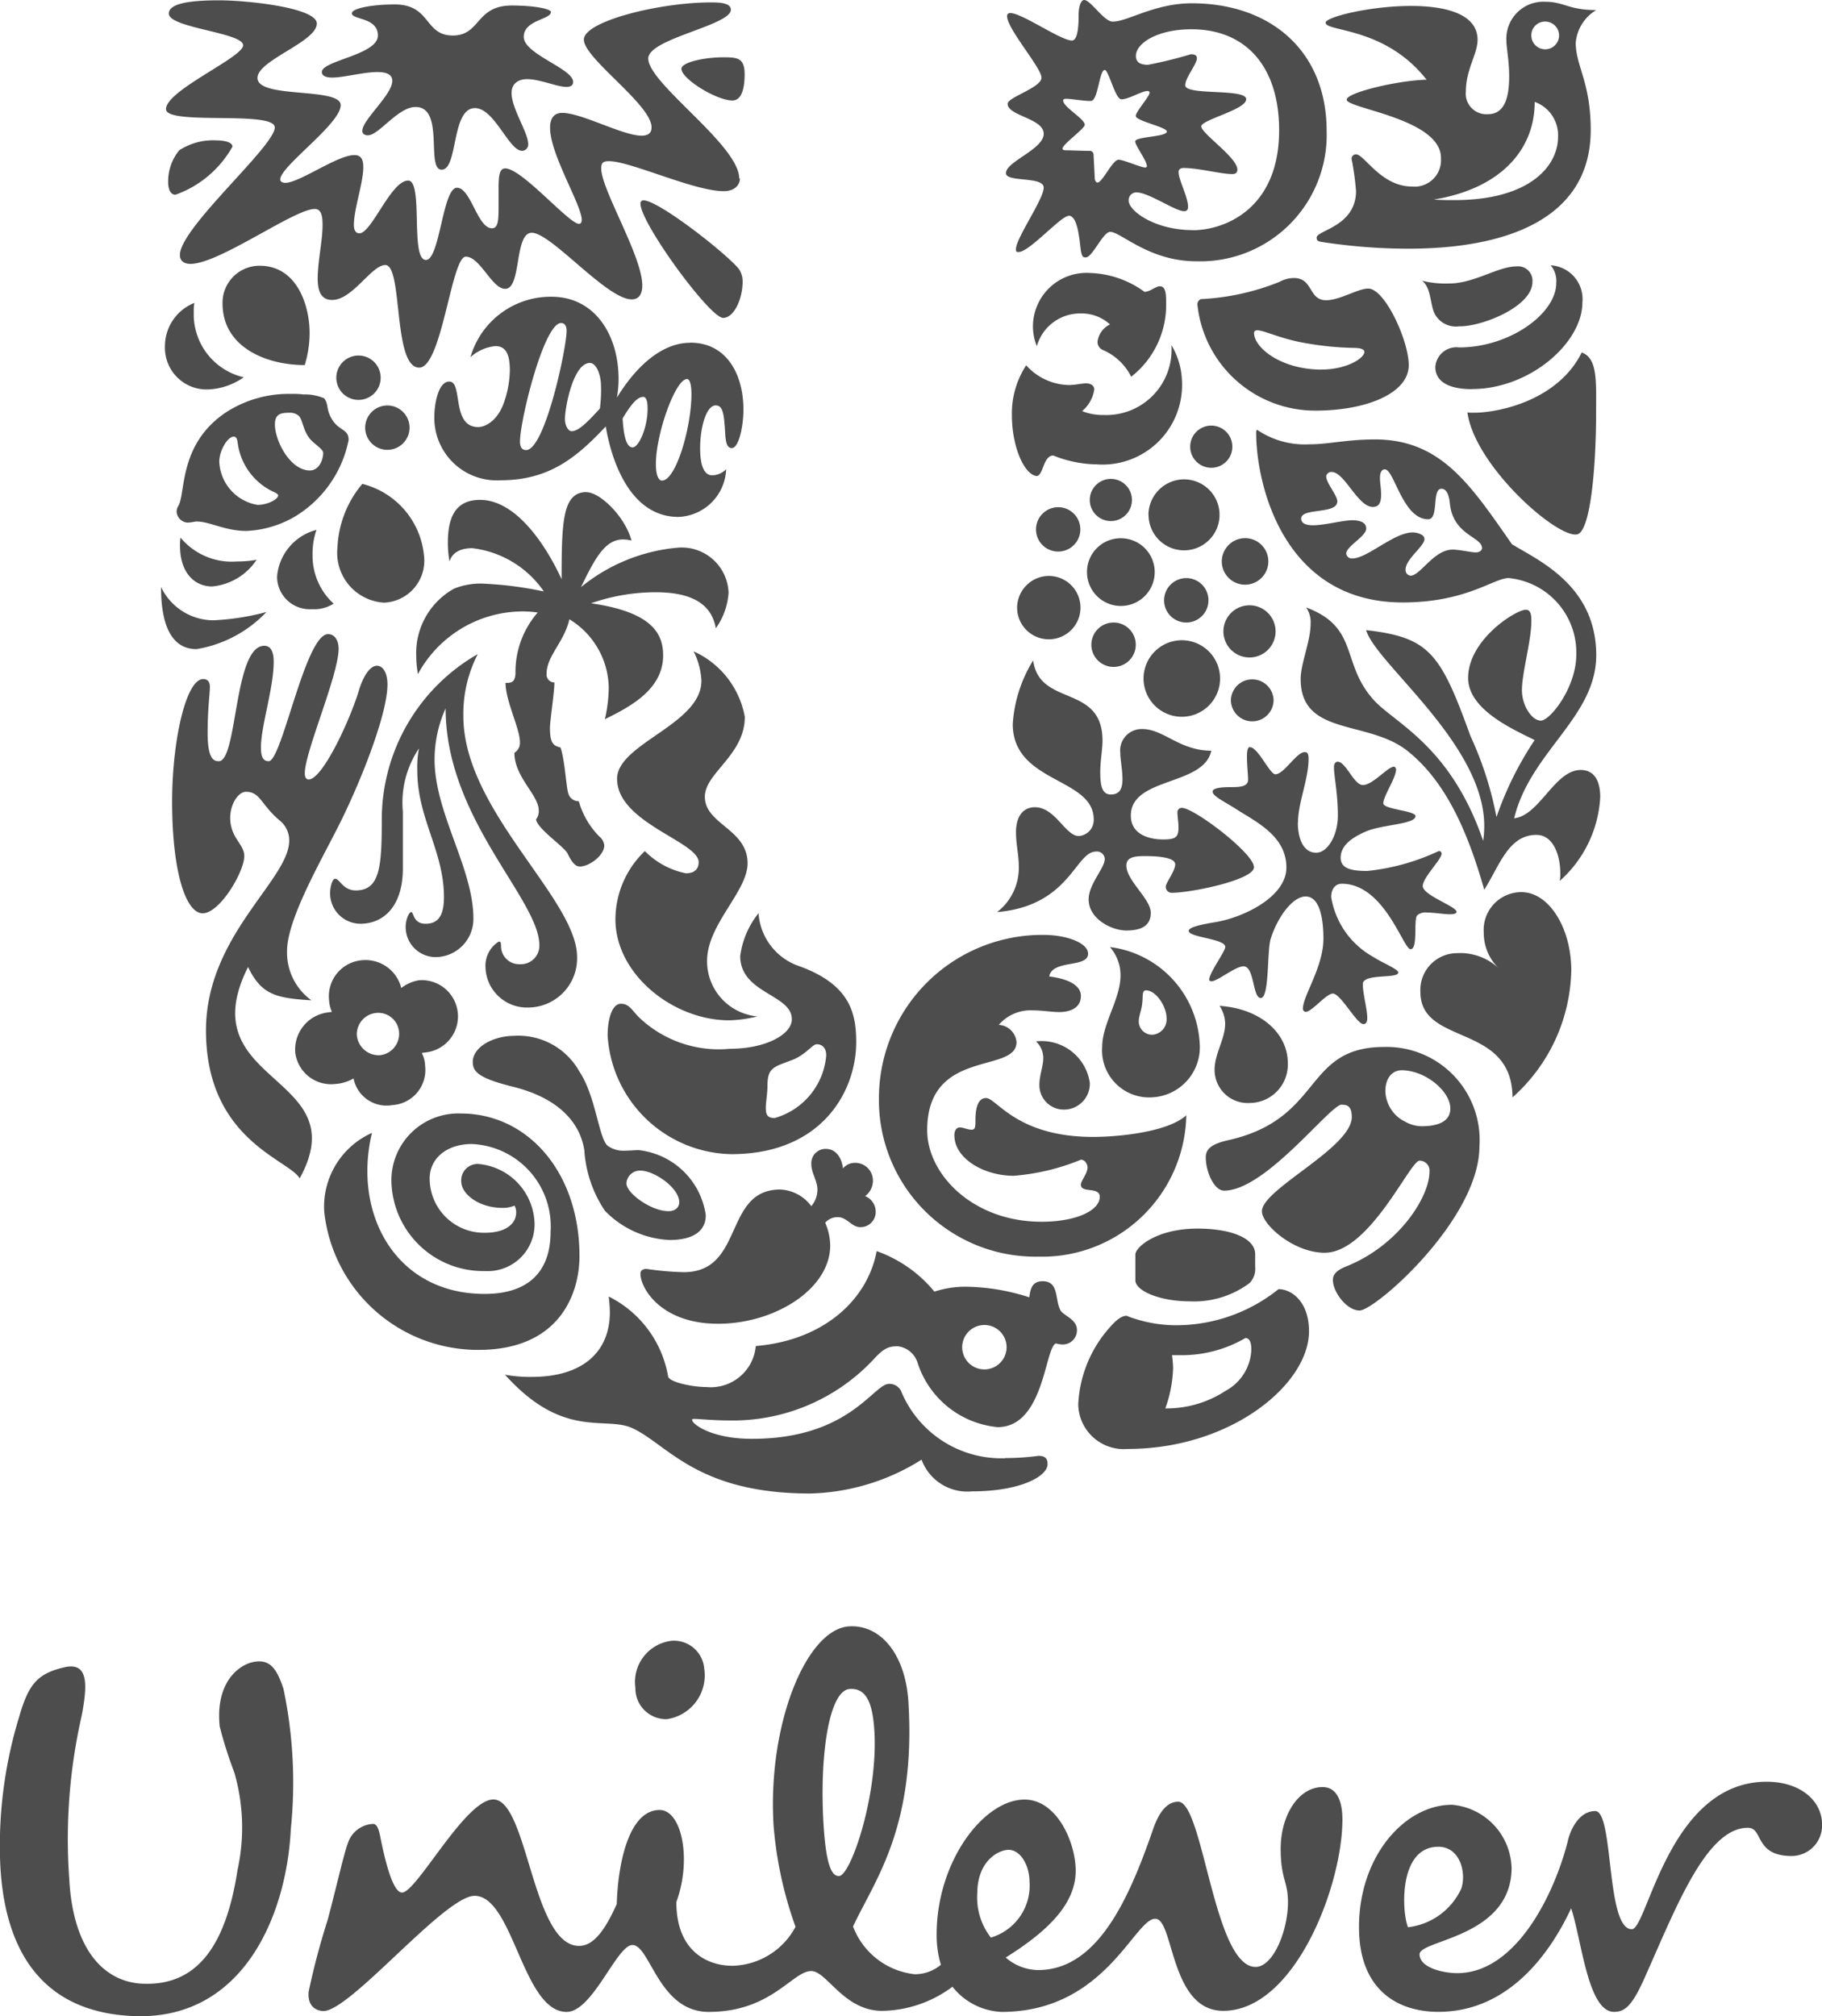 <svg xmlns="http://www.w3.org/2000/svg" width="74.754" height="82.713" viewBox="0 0 74.754 82.713">
  <g id="Raggruppa_4804" data-name="Raggruppa 4804" transform="translate(17336 -9595.503)">
    <path id="Tracciato_99347" data-name="Tracciato 99347" d="M26.04,33.084c0-1.455,3.461-2.23,3.461-4.028a2.984,2.984,0,0,0-.32-1.206,3.662,3.662,0,0,1,2.1,2.687c0,1.571-1.639,2.3-1.639,3.277,0,1.139,1.753,1.321,1.753,2.732,0,1.161-1.662,2.5-1.662,4.006A2.273,2.273,0,0,0,31.8,42.827a5.27,5.27,0,0,1-1.162.16c-2.3,0-4.665-1.89-4.665-4.143a3.881,3.881,0,0,1,1.208-2.8,3.254,3.254,0,0,0,1.682.911c.366,0,.525-.183.525-.456,0-.842-3.346-1.616-3.346-3.415m7.261,11.5c-.8.318-1.092.3-1.092,1.09,0,.3-.068.683-.068.888,0,.274.045.434.363.434a2.915,2.915,0,0,0,2.116-2.572c0-.319-.181-.455-.386-.455-.181,0-.388.365-.934.616M33.21,42.94c0-1.024-2.117-1.047-2.117-2.595a3.562,3.562,0,0,1,.752-1.753,2.466,2.466,0,0,0,1.707,2.186c2.025.751,2.3,1.888,2.3,3.1,0,2.046-1.434,4.6-5.122,4.6a5.183,5.183,0,0,1-5.077-4.87c0-.615.16-1.3.548-1.3.34,0,.454.272.728.546a4.737,4.737,0,0,0,3.755,1.3c1.459,0,2.527-.591,2.527-1.207M21.784,45.716c1.822.455,2.732,1.435,2.913,2.6a5.038,5.038,0,0,0,.843,2.483A3.944,3.944,0,0,0,28.2,52c.819,0,1.48-.272,1.48-1.022a3.126,3.126,0,0,0-2.755-2.665c-.159,0-.364.023-.59.023a1.091,1.091,0,0,1-.685-.206c-.364-.317-.478-2.025-1.159-3.048a2.865,2.865,0,0,0-2.687-1.457c-.8,0-1.683.433-1.683,1.07,0,.387.2.658,1.661,1.021m6.35,5.1c-.682,0-1.707-.729-1.707-1.139A.552.552,0,0,1,27,49.154c.568,0,1.592.707,1.592,1.3,0,.159-.113.364-.454.364m6.122-.865a1.051,1.051,0,0,1-.25.659,1.68,1.68,0,0,0-1.273-.683c-2.346,0-1.458,3.391-3.962,3.391a12.032,12.032,0,0,1-1.524-.134c-.16,0-.251.067-.251.2,0,.592.843,2.05,3.185,2.05s4.6-1.434,4.6-3.212a2.382,2.382,0,0,0-.206-.932.668.668,0,0,1,.524-.229c.363,0,.571.411.911.411a.624.624,0,0,0,.638-.636.688.688,0,0,0-.435-.638.78.78,0,0,0,.32-.613.724.724,0,0,0-.728-.752.642.642,0,0,0-.5.227c-.047-.41-.272-.8-.707-.8a.586.586,0,0,0-.59.638c0,.363.25.658.25,1.048m15.41-39.379c-1.594,0-2.641-.8-2.641-1.207a.317.317,0,0,1,.318-.341c.5,0,1.594.773,1.959.773.09,0,.159-.045.159-.18,0-.41-.388-1.094-.388-1.435,0-.091.068-.159.206-.159.615,0,1.526.25,2,.25.16,0,.206-.091.206-.182,0-.5-1.48-1.479-1.48-1.776,0-.273,1.842-.682,1.842-1.114,0-.456-2.5-.137-2.5-.57,0-.319.477-.865.477-1.114,0-.114-.09-.16-.25-.16a17.938,17.938,0,0,1-1.753.432c-.228,0-.5-.044-.5-.363,0-.524.888-1.094,2.277-1.094,2.252,0,3.6,1.549,3.6,4.143,0,3.277-2.3,4.1-3.529,4.1M45.229,6.25c0-.251-.887-.729-.887-1,0-.046.045-.069.114-.069.248,0,.682.09,1.023.09.3,0,.342-1.273.57-1.273.16,0,.433,1.205.683,1.205.295,0,.839-.342,1.069-.342.045,0,.089.023.089.068,0,.16-.568.774-.568.957,0,.206,1.276.455,1.276.638,0,.228-1.3.2-1.3.408,0,.16.479.8.479,1A.061.061,0,0,1,47.708,8c-.18,0-.886-.319-1.091-.319-.25,0-.66.935-.865.935-.069,0-.114-.092-.114-.206l-.046-.91c0-.092-.044-.182-.159-.182-.274,0-.8-.023-.957-.023-.113,0-.159-.023-.159-.069,0-.181.911-.818.911-.977m16.3,17.368c0-.478-1.208-.525-1.322-1.868-.023-.2-.091-.569-.343-.569-.408,0-.09,1.251-.545,1.251-1.048,0-1.389-2.047-1.777-2.047-.09,0-.2.069-.2.342,0,.25.047.409.047.7s-.069.5-.34.5c-.616,0-1.161-1.434-1.686-1.434a.206.206,0,0,0-.226.181c0,.275.455.774.455,1.023,0,.548-1.482.252-1.482.708,0,.2.206.274.48.274.479,0,1.229-.206,1.616-.206.228,0,.572.047.572.342,0,.32-.821.728-.821,1.025a.228.228,0,0,0,.25.2c.616,0,1.707-1.068,2.48-1.068.138,0,.48.067.48.273,0,.295-.774.818-.774,1.25a.231.231,0,0,0,.2.252c.41,0,.957-1.07,1.73-1.07.3,0,.73.114.957.114.183,0,.252-.114.252-.182m2.159-18.3c0,2.027-1.476,3.574-4.141,4.007.295.023.569.023.843.023,3.116,0,4.255-1.412,4.255-2.594a1.45,1.45,0,0,0-.957-1.436m-3.846,2.3c0-1.615-3.868-2.025-3.868-2.39,0-.3,2.162-.8,3.278-.819-1.709-2.184-4.142-1.956-4.142-2.343,0-.228,1.819-.684,3.5-.684,1.411,0,2.733.32,2.733,1.39,0,.591-.479,1.206-.479,2.116a.843.843,0,0,0,.911.934c.707,0,.865-.752.865-1.55,0-.658-.114-1.159-.114-1.478A1.517,1.517,0,0,1,64.121,1.2c.774,0,.956.341,2.093.341a1.735,1.735,0,0,0-.841,1.343c0,.957.615,1.616.615,3.575,0,3.6-3.368,4.872-7.49,4.872a23.454,23.454,0,0,1-3.527-.274c-.183-.024-.229-.069-.229-.181,0-.3,1.617-.457,1.617-1.913a11.4,11.4,0,0,0-.183-1.322.18.18,0,0,1,.183-.181c.342,0,1.023,1.321,2.3,1.321a1.083,1.083,0,0,0,1.183-1.162M27,9.482c0,.8,2.844,4.688,3.392,4.688.454,0,.8-.8.8-1.48a.918.918,0,0,0-.136-.5c-.411-.568-3.3-2.845-3.938-2.845A.128.128,0,0,0,27,9.482m15.819,6.624a2.418,2.418,0,0,0,1.751.819c.251,0,.547-.069.708-.069.2,0,.341.091.341.251a1.423,1.423,0,0,1-.5.887,2.269,2.269,0,0,0,.887.16,2.679,2.679,0,0,0,2.778-2.869,3.062,3.062,0,0,1,.433,1.456,3.264,3.264,0,0,1-3.5,3.438,4.912,4.912,0,0,1-1.777-.363c-.431,0-.409.864-.7.841-.525-.09-1-1.252-1-2.481a3.61,3.61,0,0,1,.592-2.071m3.437-1.662a1.711,1.711,0,0,0-1.184-.455,1.844,1.844,0,0,0-1.822,1.343,2.162,2.162,0,0,1-.159-.773,2.2,2.2,0,0,1,2.345-2.231,3.994,3.994,0,0,1,2.231.774c.225,0,.454-.228.636-.228.251,0,.251.388.251.66a3.732,3.732,0,0,1-1.433,3.051A2.318,2.318,0,0,0,45.98,15.49a.358.358,0,0,1-.227-.341.918.918,0,0,1,.5-.707M63.142,37.728c1.138,0,2.048,1.479,2.048,3.209a7.147,7.147,0,0,1-2.411,5.211C62.757,43.077,59,44.057,59,41.824a1.509,1.509,0,0,1,1.5-1.592,2.306,2.306,0,0,1,1.708.616A2.016,2.016,0,0,1,61.6,39.39a1.548,1.548,0,0,1,1.547-1.662M10.265,7.136A4.351,4.351,0,0,1,7.922,9.117c-.229,0-.3-.274-.3-.523a2.02,2.02,0,0,1,.454-1.3,2.547,2.547,0,0,1,1.5-.408c.319,0,.682.067.682.248M24.788,21.317c-.979,0-1.023,1.186-1.023,3.574-.728-1.57-1.936-3.255-3.346-3.255-.957,0-1.321.637-1.321,1.752a4.213,4.213,0,0,0,.069.775c.114-.386.477-.545.934-.545a4.154,4.154,0,0,1,2.936,1.775,15.128,15.128,0,0,0-2.481-.32,2.871,2.871,0,0,0-1.207.206A3.027,3.027,0,0,0,17.8,28.032a4.47,4.47,0,0,0,.07.751,4.9,4.9,0,0,1,4.277-2.571,4.246,4.246,0,0,1,.637.046,3.7,3.7,0,0,0-.911,2.5c-.023.363-.16.387-.408.387,0,.748.59,1.866.59,2.435a.477.477,0,0,1-.227.432c0,1,1,1.73,1,2.367a.544.544,0,0,1-.113.365c.068.408,1.16,1.114,1.3,1.41.228.479.388.523.5.523.385,0,1-.455,1-.864a.539.539,0,0,0-.2-.365A3.336,3.336,0,0,1,24.471,34a.446.446,0,0,1-.432-.319c-.092-.3-.138-1.365-.32-1.888-.3-.069-.432-.184-.432-.8,0-.3.182-1.458.182-1.866a.323.323,0,0,1-.319-.363c0-.728.728-1.3.933-2.23a3.346,3.346,0,0,1,1.616,2.8,6,6,0,0,1-.159,1.3c.957-.477,2.39-1.182,2.39-2.616,0-.841-.387-1.774-2.959-2.139a8.054,8.054,0,0,1,2.641-.454c1.456,0,2.3.454,2.48,1.479a2.832,2.832,0,0,0,.523-1.458A1.922,1.922,0,0,0,28.5,23.6a7.269,7.269,0,0,0-3.939,1.616c.593-1.229,1-1.957,1.731-1.957a1.629,1.629,0,0,1,.341.045c-.272-1-1.3-1.982-1.844-1.982m-2.481-1.73c.774,0,1.662-4.188,1.662-4.893,0-.183-.069-.318-.228-.318-.7,0-1.685,3.982-1.685,4.87,0,.159.046.341.251.341m5.577,1.252c.57,0,1.207-2.184,1.207-3.55,0-.3-.046-.615-.182-.615-.478,0-1.277,2.253-1.277,3.484,0,.478.114.682.252.682m-3.71-2.027c.252,0,.568-.273,1.161-.93a5.775,5.775,0,0,0,.046-.912c0-.454-.183-.957-.457-.957-.682,0-1.023,1.822-1.023,2.3,0,.274.138.5.273.5m3.118-.93c0-.389-.09-.478-.182-.478-.227,0-.479.272-.843.885.047.82.183,1.186.411,1.186.25,0,.614-.8.614-1.593M43.771,41.188c1.047.135,1.3.5,1.3.8,0,.5-.455.661-.888.661-.318,0-.682-.069-1.07-.069a1.726,1.726,0,0,0-1.412.593.778.778,0,0,1,.729.706c0,1.32-3.666.226-3.666,3.618,0,1.8,1.868,3.754,4.69,3.754,1.457,0,2.39-.475,2.39-1.021,0-.432-.774-.137-.774-.5,0-.161.273-.456.273-.707,0-.113-.091-.317-.273-.317a9.078,9.078,0,0,1-2.755.659c-1.228,0-2.435-.706-2.435-1.662,0-.206.091-.321.227-.321s.319.093.479.093c.137,0,.158-.093.158-.342s0-.957.435-.957,1.251,1.595,4.392,1.595c1.048,0,3.073-.2,3.824-.888a5.915,5.915,0,0,1-6.077,5.8,6.422,6.422,0,0,1-6.533-6.556,6.7,6.7,0,0,1,6.737-6.644c1,0,1.844.341,1.844.773,0,.593-1.479.227-1.594.934m6.988,1.205a1.36,1.36,0,0,1,.229.729c0,.637-.433,1.23-.433,1.89a1.359,1.359,0,0,0,1.433,1.365A1.576,1.576,0,0,0,53.56,44.74c0-1.206-1.093-2.231-2.8-2.346m-7.533,1.458a.919.919,0,0,1,.3.683c0,.342-.159.7-.159,1.091a1,1,0,0,0,1,1.024,1.06,1.06,0,0,0,1.069-1.092,2,2,0,0,0-2.208-1.707m3.027-3.87a4.208,4.208,0,0,1,3.688,3.939,2.06,2.06,0,0,1-2,2.229,1.93,1.93,0,0,1-2-2.069c0-.957.752-1.959.752-2.938a1.76,1.76,0,0,0-.433-1.16m1.183,3.027a.546.546,0,0,0,.545.57.627.627,0,0,0,.594-.683c0-.478-.433-1.139-.844-1.139-.181,0-.113.273-.16.569-.021.228-.135.5-.135.683M43.111,28.215c.252,1.933,2.846.954,2.846,3.3,0,.343-.092.844-.092,1.276,0,.5.045.932.433.932s.479-.271.479-.637-.091-.818-.091-1.069a.881.881,0,0,1,.91-.979c.865,0,1.525.888,2.824.888-.3,1.456-3.3,1.07-3.3,2.664,0,.8.8.977,1.32.977.478,0,.636-.069.636-.478,0-.227-.045-.476-.045-.637a.179.179,0,0,1,.182-.181c.5,0,2.959,1.866,2.959,2.435,0,.524-2.595,1.048-3.346,1.048a.243.243,0,0,1-.273-.25c0-.159.387-.639.387-.912,0-.2-.341-.342-1.252-.342-.432,0-.751.047-.751.389,0,.615,1,1.366,1,1.934,0,.456-.272.729-1,.729-.614,0-1.548-.479-1.548-1.275,0-.637.661-1.275.661-1.662a.32.32,0,0,0-.364-.3c-.844,0-1.07,2.229-4.053,2.482a2.287,2.287,0,0,0,.889-1.89c0-.479-.114-.865-.114-1.388,0-.682.318-1.024.774-1.024.841,0,1.25,1.181,1.8,1.181a.656.656,0,0,0,.615-.68c0-1.732-3.322-1.48-3.322-3.915a5.635,5.635,0,0,1,.841-2.616m10.856,6.668c0,.568.184,1.228.753,1.228.478,0,.889-.728.889-1.524,0-.911-.16-1.617-.16-1.982,0-.158.069-.227.16-.227.341.023.66.957,1.024.957.41,0,1.024-.752,1.273-.752.068,0,.091.091.091.114,0,.341-.524,1.092-.524,1.388,0,.25,1.32.3,1.32.525,0,.341-1.388.341-2.046.636-.637.273-1.024.614-1.024,1.069s.454.545,1.093.545a9.046,9.046,0,0,0,2.935-.819.107.107,0,0,1,.113.114c0,.229-.773.979-.773,1.322,0,.387,1.412.841,1.388,1.069-.023.068-.113.09-.273.09-.251,0-.636-.069-.932-.069a.524.524,0,0,0-.411.114c-.16.183.046,1.389-.273,1.389-.3,0-1.071-2.686-2.822-2.686-.25,0-.433.2-.433.546a3.431,3.431,0,0,0,1.73,2.458c.386.252,1.023.5,1.023.638,0,.27-1.455.023-1.455.475,0,.411.182,1.026.182,1.39,0,.114-.023.251-.16.251-.271,0-.932-1.252-1.252-1.252-.271,0-.864.751-1.115.751a.127.127,0,0,1-.113-.136c0-.525.841-1.708.841-2.868,0-.547-.068-1.73-.728-1.73-.545,0-1.16.864-1.434,1.73-.16.5-.045,2.435-.409,2.435-.341,0-.252-1.3-.708-1.3-.337,0-1.067.615-1.317.615-.046,0-.09-.023-.09-.069,0-.271.659-1.159.659-1.342,0-.341-1.5-.386-1.5-.659,0-.161.592-.275,1.14-.365,1.16-.206,2.868-1.047,2.868-2.231,0-1.32-1.277-1.887-2.116-2.434-.433-.274-.911-.5-.911-.683s.546-.183.774-.183c.34,0,.681-.023.681-.3,0-.206-.046-.613-.046-.933,0-.226.023-.408.114-.408.342,0,.82,1.113,1.048,1.113.364,0,.865-.909,1.207-.909.114,0,.159.068.159.273,0,.841-.434,1.8-.434,2.617m-.8,19.143a6.714,6.714,0,0,1-4.277,1.48,5.621,5.621,0,0,1-1.959-.388c-.227,0-.478.228-.728.523a5.091,5.091,0,0,0-1.252,3.117,1.867,1.867,0,0,0,2.026,1.823c4.257,0,7.442-2.664,7.442-4.825,0-1.231-.728-1.731-1.252-1.731m-1.184-.252a.836.836,0,0,0,.227-.66v-.523c0-.66-1-1.049-2.365-1.049-1.662,0-2.551.752-2.551,1.071v1.048c0,.434,1,.865,2.233.865a3.8,3.8,0,0,0,2.456-.752m-.182,2.256c.114,0,.251.068.251.478a2,2,0,0,1-1.045,1.683,4.42,4.42,0,0,1-2.483.728,5.373,5.373,0,0,0,.319-1.662,4.252,4.252,0,0,0-.046-.522h.3a5.183,5.183,0,0,0,2.707-.7m-.59-26.179a.876.876,0,0,1,1.751,0,.875.875,0,1,1-1.751,0M10.722,16.606a2.728,2.728,0,0,1-1.48.5A1.711,1.711,0,0,1,7.49,15.355a1.916,1.916,0,0,1,1.206-1.8,2.228,2.228,0,0,0-.023.388,2.651,2.651,0,0,0,2.048,2.663m4.871,4.37A4.329,4.329,0,0,0,14.568,23.6a2.045,2.045,0,0,0,1.912,2.252,1.723,1.723,0,0,0,1.639-1.934,3.365,3.365,0,0,0-2.527-2.937M13.18,17.311a3.384,3.384,0,0,0-.5-.023,4.746,4.746,0,0,0-2.641.728c-2,1.3-1.686,3.345-2,3.869a.454.454,0,0,0-.069.251.484.484,0,0,0,.432.432c.183,0,.3-.044.388-.044.547,0,1.161.386,2.047.386a4.325,4.325,0,0,0,1.912-.546,4.745,4.745,0,0,0,2.278-3.187c0-.433-.342-.365-.637-.774-.319-.478-.16-.659-.365-.933a2.014,2.014,0,0,0-.842-.16m.8,2.39c0,.319-.184.729-.548.729-.8,0-1.433-1.208-1.433-1.891,0-.431.25-.476.591-.476a.552.552,0,0,1,.342.091c.2.113.2.568.454.91.136.227.593.478.593.637M11.29,21.841a1.876,1.876,0,0,1-1.57-1.774c0-.456.343-1.026.591-1.026.091,0,.138.069.16.227a2.585,2.585,0,0,0,1.549,2.072c.068.046.114.069.114.114,0,.16-.435.387-.844.387m1.936-5.736a4.511,4.511,0,0,0,.2-1.321c0-1.094-.5-2.753-2.048-2.753a1.515,1.515,0,0,0-1.524,1.547c0,1.8,1.8,2.527,3.369,2.527M62.119,34.656a13.676,13.676,0,0,1,1.568-3.165c-.749-.386-2.729-1.206-2.729-2.548,0-1.57,1.958-2.8,2.366-2.8.181,0,.229.16.229.454,0,.819-.388,2.139-.388,2.845,0,.636.41,1.25.774,1.25.387,0,1.457-1.365,1.457-2.706a3.068,3.068,0,0,0-2.775-3.142c-.615,0-1.731,1-4.351,1-4.893,0-6.008-4.848-6.008-6.965,0-.092.022-.114.045-.114a3.474,3.474,0,0,0,2.14.591c.8,0,1.525-.2,2.687-.2,2.729,0,3.937,1.89,5.623,4.3,1.021.636,3.457,1.662,3.457,4.551,0,2.549-2.71,3.961-3.367,6.692,1.045-.114,1.66-1.982,2.731-1.982.547,0,.8.434.8,1.114a4.948,4.948,0,0,1-1.662,3.438,1.461,1.461,0,0,0,.023-.341c0-.637-.252-1.548-.98-1.548-1.136,0-1.5,1.229-2.139,2.253-.659-2.32-1.548-4.416-3.14-5.69-1.616-1.3-4.393-.591-4.393-2.959,0-.637.409-1.547.409-2.275a1.069,1.069,0,0,0-.183-.66c2.186.819,1.413,2.275,2.755,3.777.841.956,3.163,1.867,4.507,5.8a4.127,4.127,0,0,0,.045-.613c0-3.368-4.459-6.67-4.846-8.034,2.593.3,3.048.933,4.279,4.344a14.344,14.344,0,0,1,1.069,3.326m-31.07-26.2c0-1.367-3.731-3.893-3.731-4.917a.223.223,0,0,1,.021-.114c.274-.752,3.368-1.276,3.368-1.891,0-.3-.545-.3-.819-.3-2.117,0-5.213.774-5.213,1.526,0,.774,2.778,2.663,2.778,3.6,0,.25-.16.341-.409.341-.775,0-2.46-.934-3.255-.934-.365,0-.5.25-.5.614,0,1.093,1.3,3.166,1.3,3.778,0,.069-.023.16-.112.16-.411,0-2.345-2.275-3.027-2.275-.251,0-.274.34-.274.84v.774c0,.523-.022.842-.273.842-.592,0-.865-1.662-1.434-1.662-.592,0-.7,2.961-1.274,2.961-.66,0-.091-3.256-.729-3.256-.705,0-1.5,2.164-2,2.164-.182,0-.227-.183-.227-.343,0-.659.387-1.728.387-2.367,0-.319-.091-.5-.365-.5-.706,0-2.252,1.14-2.844,1.14-.092,0-.2-.046-.2-.138,0-.547,2.481-2.275,2.481-3.05,0-.751-3.415-.251-3.415-1.116,0-.728,2.435-1.479,2.435-2.23,0-.661-2.89-.955-4-.955-1.345,0-2.072.159-2.072.545,0,.592,3.049.774,3.049,1.3,0,.5-3.164,1.844-3.164,2.619,0,.682,4.463.044,4.463.751,0,.772-3.893,4.117-3.893,5.234,0,.251.182.364.433.364,1.185,0,4.257-2.253,5.1-2.253.3,0,.32.363.32.682,0,.592-.2,1.5-.2,2.164,0,.522.136.887.591.887.843,0,1.616-1.433,2.184-1.433.729,0,.3,4.209,1.39,4.209.932,0,1.319-4.552,1.911-4.552s1.069,1.32,1.617,1.32c.682,0,.363-2.3,1.091-2.3.8,0,3.072,2.732,4.1,2.732.319,0,.434-.251.434-.569,0-1.206-1.685-3.938-1.685-4.8,0-.23.069-.3.318-.3.888,0,3.483,1.23,4.712,1.23.408,0,.66-.227.66-.523M28.681,3.95c0,.411,1.434,1.3,2.093,1.3.388,0,.5-.525.5-1.071,0-.682-.3-.7-.888-.7-.751,0-1.707.2-1.707.477M58.224,45.036c-.318,0-.661.251-.661.863a1.441,1.441,0,0,0,.821,1.252,1.413,1.413,0,0,0,.659.182c.661,0,1.185-.182,1.185-.729,0-.705-1.023-1.568-2-1.568m-2.457,1.41c-.478,0-3.119,3.529-4.825,3.529-.41,0-.752-.774-.752-1.366,0-.319.2-.547.934-.706,3.914-.888,3.05-3.823,6.394-3.823a3.818,3.818,0,0,1,3.9,4.074c0,3-4.28,6.739-4.918,6.739-.524,0-1.094-.754-1.094-1.253,0-.16.069-.365.526-.547,2.184-.866,3.436-2.867,3.436-3.892a.406.406,0,0,0-.41-.455c-.388,0-2.047,3.777-3.891,3.777-1.277,0-2.574-1.161-2.574-1.7,0-.912,3.688-2.6,3.688-3.872,0-.478-.227-.5-.409-.5M23.331,1.627c0-.135-.682-.273-1.616-.273-1.479,0-1.274,1.231-2.412,1.231-1.184,0-.887-1.275-2.39-1.275-.912,0-1.753.158-1.753.363,0,.273,1.068.16,1.068.911,0,.8-2.3,1.024-2.3,1.5,0,.159.182.226.41.226.5,0,1.3-.226,1.864-.226.321,0,.616.068.616.363,0,.57-1.229,1.593-1.229,2.05,0,.136.115.182.228.182.454,0,1.23-1.162,1.957-1.162,1.206,0,.41,2.572,1.069,2.572.683,0,.387-2.526,1.367-2.526.8,0,1.389,1.753,1.934,1.753a.259.259,0,0,0,.251-.273c0-.477-.683-1.457-.683-2.1,0-.386.274-.568.638-.568.524,0,1.229.319,1.616.319.137,0,.273-.046.273-.206,0-.546-2.027-1.138-2.027-1.844s1.115-.706,1.115-1.025m5.714,13.567c1.5,0,2.184,1.3,2.184,2.754,0,.637-.181,1.57-.477,1.57s-.251-.525-.3-1c-.045-.613-.16-.749-.364-.749-.386,0-.636.91-.636,1.752,0,.523.089,1.116.5,1.116a.833.833,0,0,0,.568-.251,2.036,2.036,0,0,1-1.957,1.957c-2,0-2.754-2.344-2.983-3.711-1.2,1.276-2.321,2.208-4.324,2.208a2.56,2.56,0,0,1-2.707-2.663c0-.387.136-1.387.613-1.387.57,0,.068,1.866,1.185,1.866.273,0,.773-.229,1.047-.978a4.2,4.2,0,0,0,.251-1.343c0-.616-.136-1-.592-1a1.794,1.794,0,0,0-1.024.455,3.426,3.426,0,0,1,3.323-2.48c1.8,0,2.754,1.593,2.754,3.368a4.382,4.382,0,0,1-.069.774c.774-1.276,1.844-2.253,3-2.253M41.972,60.946a10.432,10.432,0,0,0,1.367-.091c.342,0,.364.206.364.341,0,.5-1.116,1.116-3.1,1.116a2,2,0,0,1-2.07-1.3A8.973,8.973,0,0,1,33.963,62.4c-4.667,0-5.853-2.026-7.308-2.687-1.115-.5-2.823.478-5.212-2.186a5.7,5.7,0,0,0,1.092.09c2.094,0,3.21-1.022,3.21-2.66a5.811,5.811,0,0,0-.047-.638A4.518,4.518,0,0,1,28.135,57.6c.045.228.979.432,1.571.432a1.853,1.853,0,0,0,2.026-1.682c2.731-.227,4.573-1.845,4.96-3.894a5.411,5.411,0,0,1,2.368,1.662,4.1,4.1,0,0,1,1.365-.2,8.749,8.749,0,0,1,2.527.433c.045-.3.091-.66.547-.66.682,0,.5.752.728,1.184.114.227.682.364.682.82a.581.581,0,0,1-.591.591,1.031,1.031,0,0,1-.273-.044c-.455.161-.479,3.435-2.391,3.435a3.828,3.828,0,0,1-3.276-2.617.975.975,0,0,0-.82-.7c-.365,0-.57.069-1,.545a7.908,7.908,0,0,1-5.8,2.5c-.774,0-1.388-.067-1.55-.067-.089,0-.089.023-.089.045,0,.16.774.774,2.458.774,4,0,4.983-2.255,5.62-2.255a.529.529,0,0,1,.525.365,4.451,4.451,0,0,0,4.233,2.687ZM7.33,25.211c0,1.728.522,2.548,1.457,2.548a5.1,5.1,0,0,0,2.869-1.524,10.052,10.052,0,0,1-2.185.341,2.389,2.389,0,0,1-2.14-1.365m.8-2.027a1.823,1.823,0,0,0-.022.342c0,1.069.569,1.662,1.321,1.662a2.454,2.454,0,0,0,1.82-1.094,4.751,4.751,0,0,1-.82.069,2.727,2.727,0,0,1-2.3-.979m5.577-.317a2.165,2.165,0,0,0-1.616,1.91,1.34,1.34,0,0,0,1.433,1.343,1.488,1.488,0,0,0,.888-.227,2.652,2.652,0,0,1-.865-1.98,3.038,3.038,0,0,1,.16-1.047m2.275,24.741a3.316,3.316,0,0,0-1.956,3.233,6.345,6.345,0,0,0,6.329,5.668c3.323,0,4.143-2.3,4.143-3.849,0-3.436-2.119-5.849-4.872-5.849a2.745,2.745,0,0,0-2.845,2.709,3.767,3.767,0,0,0,3.848,3.755,1.92,1.92,0,0,0,2.026-1.958,2.521,2.521,0,0,0-2.3-2.434.67.67,0,0,0-.708.707c0,.545.752,1.093,1.686,1.093a1.219,1.219,0,0,0,.5-.092.543.543,0,0,1,.068.273c0,.522-.5.84-1.273.84a2.226,2.226,0,0,1-2.276-2.23c0-.819.7-1.411,1.73-1.411a3.385,3.385,0,0,1,3.231,3.6c0,1.617-.888,2.55-2.708,2.55-3.643,0-5.417-3.276-4.622-6.6M49.987,13.4a9.9,9.9,0,0,0,3.231-.708,1.247,1.247,0,0,1,.591-.158c.8,0,.591.911,1.322.911.569,0,1.3-.478,1.73-.478.68,0,1.661,2.139,1.661,3.141,0,1.161-1.751,1.866-3.823,1.866a4.857,4.857,0,0,1-4.848-4.347.238.238,0,0,1,.137-.227m4.961,2.889c1,0,1.753-.454,1.753-.728,0-.092-.137-.16-.433-.16a12.5,12.5,0,0,1-2-.2c-.957-.159-1.685-.522-1.958-.522-.092,0-.136.044-.136.112,0,.592,1.093,1.5,2.778,1.5M15.5,39.026c.956,0,1.752-.706,1.752-2.276V34.428a3.974,3.974,0,0,1,.661-2.595,4.021,4.021,0,0,0-.069.909c0,1.959,1.094,3.3,1.094,5.191,0,.7-.2,1.093-.751,1.093-.525,0-.479-.478-.592-.478-.091,0-.228.3-.228.613a1.232,1.232,0,0,0,1.3,1.231A1.563,1.563,0,0,0,20.145,38.8c0-2.048-1.592-4.325-1.592-6.509a5.114,5.114,0,0,1,.453-2.1c0,4.53,3.847,7.831,3.847,9.72a.76.76,0,0,1-.8.774.742.742,0,0,1-.773-.728c0-.16-.023-.2-.091-.2a1.159,1.159,0,0,0-.547,1.046A1.7,1.7,0,0,0,22.4,42.462a2.015,2.015,0,0,0,2-2.071c0-2.39-4.666-6.01-4.666-9.88a5.351,5.351,0,0,1,.591-2.548,7.824,7.824,0,0,0-3.938,6.76c0,1.956-.069,2.935-1.07,2.935-.523,0-.659-.478-.842-.478-.136,0-.206.41-.206.525a1.247,1.247,0,0,0,1.231,1.32m-.979-22.4a.91.91,0,1,0,.911-.911.912.912,0,0,0-.911.911m1.185,2.048a.91.91,0,1,0,.909-.91.911.911,0,0,0-.909.91M40.2,56.4a.911.911,0,1,0,.912-.913.913.913,0,0,0-.912.913m3.028-33.554a.91.91,0,1,0,.911-.91.914.914,0,0,0-.911.91m-.774,3.21a1.3,1.3,0,1,0,1.3-1.3,1.31,1.31,0,0,0-1.3,1.3m2.867-1.458a1.389,1.389,0,1,0,1.389-1.388,1.381,1.381,0,0,0-1.389,1.388m.114-2.959a.865.865,0,1,0,.865-.864.866.866,0,0,0-.865.864m4.12-2.185a.865.865,0,1,0,.865-.865.865.865,0,0,0-.865.865m-1.708,2.8A1.456,1.456,0,1,0,49.3,20.794a1.467,1.467,0,0,0-1.458,1.457M45.5,27.576a.911.911,0,1,0,.911-.909.912.912,0,0,0-.911.909m2.983-1.82a.911.911,0,1,0,.911-.911.914.914,0,0,0-.911.911m-.842,3.209a1.57,1.57,0,1,0,1.57-1.571,1.573,1.573,0,0,0-1.57,1.571m3.277-1.936a1.07,1.07,0,1,0,1.069-1.068,1.07,1.07,0,0,0-1.069,1.068m-.067-2.867a.955.955,0,1,0,.954-.957.962.962,0,0,0-.954.957m12.7-21.578a.569.569,0,1,0,.569-.571.562.562,0,0,0-.569.571M12.839,44.33A1.482,1.482,0,0,0,14.477,45.6a1.726,1.726,0,0,0,.752-.228,1.379,1.379,0,0,0,1.592,1.093,1.44,1.44,0,0,0,1.343-1.614,1.176,1.176,0,0,0-.136-.524l.16-.023a1.487,1.487,0,0,0-.273-2.961,1.651,1.651,0,0,0-.729.319,1.513,1.513,0,0,0-1.638-1.138,1.484,1.484,0,0,0-1.321,1.661,1.293,1.293,0,0,0,.114.456l-.16.022a1.532,1.532,0,0,0-1.342,1.664m2.526-.706a.878.878,0,0,1,.774-.934.854.854,0,0,1,.956.774.882.882,0,0,1-.774.957.9.9,0,0,1-.955-.8m29.2-33.642c.365,0,.434.889.5,1.412.045.272.09.3.206.3.273,0,.705-1.048,1-1.048.434,0,1.595,1.207,3.529,1.207A5.186,5.186,0,0,0,55.153,6.5c0-3.3-2.322-5.237-5.531-5.237-1.525,0-2.641.751-3.233.751-.363.023-.911-.886-1.185-.886-.114,0-.227.226-.227.614,0,.25,0,1.048-.274,1.048-.545,0-2.661-1.571-2.661-1,0,.525,1.411,2.118,1.411,2.526s-1.388.8-1.388,1.07c0,.5,1.479.592,1.479,1.231s-1.549,1.137-1.549,1.615c0,.389,1.549.114,1.549.593s-1.138,2.07-1.138,2.527c0,.114.023.114.114.114.433,0,1.731-1.481,2.047-1.481M9.7,32.357c.773,0,.612-4.735,1.865-4.735.3,0,.387.3.387.66,0,1.069-.523,2.641-.523,3.506,0,.432.114.569.318.569.546,0,1.5-5.213,2.436-5.213.3,0,.433.3.433.592,0,1.092-1.388,4.234-1.388,5.121,0,.136.045.25.159.25.569,0,1.708-2.458,2.072-3.687.2-.636.477-.979.728-.979.227,0,.433.251.433.774,0,1.228-1.137,4.12-2.139,6.055-.774,1.5-1.981,3.665-1.981,4.872a2.419,2.419,0,0,0,1,2.025c-1.458-.091-2.049-.227-2.6-1.366-2.436,4.848,4.484,4.372,2.118,8.672C12.589,48.7,9.174,47.9,9.174,43.4c0-3.893,3.415-6.169,3.415-7.786a1.045,1.045,0,0,0-.41-.841c-.751-.636-.774-1.161-1.366-1.161-.433,0-.956,1-.411,1.888.183.3.343.478.343.751,0,.64-1,2.345-1.707,2.345S7.785,36.84,7.785,34.018c0-2.5.568-5.031,1.275-5.031.2,0,.274.137.274.32,0,.295-.093.886-.093,1.888,0,1.071.252,1.162.457,1.162M60.616,14.511a.985.985,0,0,1-1.025-.5c-.206-.409-.136-1.069-.525-1.367a3.94,3.94,0,0,0,1.117.114c1.024,0,2-.7,2.754-.7a.59.59,0,0,1,.66.636c0,1-2.026,1.822-2.981,1.822m.5,2.573c2.366,0,4.53-1.89,4.53-3.552a1.386,1.386,0,0,0-1.3-1.524,1,1,0,0,1,.228.727c0,1.252-1.91,2.641-3.984,2.641a.869.869,0,0,0-.978.8c0,.639.614.912,1.5.912m-.183.957c.3,2.162,3.573,5.075,4.461,5.006.593,0,.819-2.823.819-5.006,0-1.252.069-2.232-.591-2.46-1.047,2.119-3.8,2.551-4.689,2.46" transform="translate(-17336.723 9594.375)" fill="#4c4d4c"/>
    <path id="Tracciato_99348" data-name="Tracciato 99348" d="M.009,84.866a18.042,18.042,0,0,1,.774-6.007c.385-1.329.729-1.8,1.929-2.057.943-.172.86.812.646,1.971a22.808,22.808,0,0,0-.516,6.736C3.01,88.6,4.429,89.8,5.972,89.8c2.316.043,3.346-1.886,3.775-4.675a8.13,8.13,0,0,0-.132-3.989,17.516,17.516,0,0,1-.6-1.887c-.17-1.632.6-2.4,1.245-2.616.774-.215,1.075.172,1.372,1.074a18.718,18.718,0,0,1,.3,5.743c-.17,3.517-1.93,7.769-6.305,7.68C1.854,91.044.182,88.6.009,84.866m59-.687c.9,0,1.161,1.07.946,1.716a2.754,2.754,0,0,1-2.188,1.586c-.259-.646-.387-3.3,1.242-3.3M42.24,85.637c0-.727-.389-1.332-.858-1.332-.389,0-1.286.429-1.286,1.8a2.662,2.662,0,0,0,.558,1.8,2.221,2.221,0,0,0,1.587-2.275M28.895,76.888a1.246,1.246,0,0,0-1.326-1.159,1.7,1.7,0,0,0-1.5,1.929,1.262,1.262,0,0,0,1.288,1.287,1.815,1.815,0,0,0,1.539-2.057m6.976,2.518c-.073-1.2-.365-1.739-1.006-1.7-.856.053-1.249,2.739-1.077,5.563.113,1.845.387,2.126.643,2.11.473-.028,1.606-3.321,1.441-5.977m26.144,5.631a2.672,2.672,0,0,0-2.444-2.576c-1.932,0-3.815,2.1-3.815,5.02,0,2.615,1.626,3.476,3.255,3.476,2.833,0,4.55-2.321,5.449-4.248.432,1.286.683,4.248,1.759,4.248.428,0,.729-.215,1.246-1.375,1.286-2.873,2.529-6.177,4.247-6.177.642,0,.257,1.158,1.8,1.158a1.253,1.253,0,0,0,1.243-1.289c0-.985-.9-1.758-2.274-1.758-4.029,0-4.887,6.051-5.533,6.051-1.072,0-.729-4.848-1.5-4.848-.687,0-1.031.817-1.117,1.2-.558,2.231-2.144,5.45-4.546,5.45-.557,0-1.544-.215-1.544-.774,0-.6,3.776-.684,3.776-3.559m-32,4.031a3.01,3.01,0,0,0,2.62-1.6,15.99,15.99,0,0,1-.9-4.151c-.256-4.157,1.347-8.067,3.1-8.174,1.285-.078,2.313,1.139,2.432,3.107.316,5.183-1.411,7.346-2.272,9.207a3.06,3.06,0,0,0,2.53,1.957,1.661,1.661,0,0,0,1.074-.387,4.24,4.24,0,0,1-.174-1.244c0-3,1.933-5.534,3.605-5.534,1.331,0,2.1,1.758,2.1,2.921,0,1.369-1.157,2.487-2.871,3.559a2.058,2.058,0,0,0,1.331.514c2.445,0,3.73-2.958,4.676-5.664.171-.515.472-1.242,1.07-1.242,1.03,0,1.46,6.777,3.173,6.777.732,0,1.331-1.5,1.331-2.657,0-.86-.3-.945-.3-2.191,0-1.37.729-2.53,1.718-2.53.6,0,.815.6.815,1.328,0,2.747-1.973,7.852-4.889,7.852-2.192,0-2.019-3.778-2.788-3.778-.861,0-2.064,3.822-6.309,3.822a2.712,2.712,0,0,1-2.013-1.033,4.934,4.934,0,0,1-2.879.99c-1.586,0-2.272-1.633-2.914-1.633-.774,0-1.629,1.676-4.206,1.676-2.06,0-2.4-2.744-3.131-2.744-.644,0-1.63,2.744-2.7,2.744-1.806,0-2.189-4.762-3.777-4.762-1.246,0-5.175,4.835-6.243,4.726-.429-.047-.609-.365-.563-.8a29.836,29.836,0,0,1,.778-2.936c.349-1.3.666-2.734.844-3.19a1.137,1.137,0,0,1,1.035-.751c.193.018.25.377.31.673.216,1.064.52,2.144.861,2.144.6,0,2.594-3.819,3.75-3.819,1.415,0,1.587,6.007,3.517,6.007.645,0,1.119-.773,1.545-1.717.044-1.589.472-3.859,1.76-3.859.9,0,1.33,2.012.685,3.776,0,2.1,1.373,2.614,2.274,2.614" transform="translate(-17336 9587.088)" fill="#4c4d4c"/>
  </g>
</svg>
